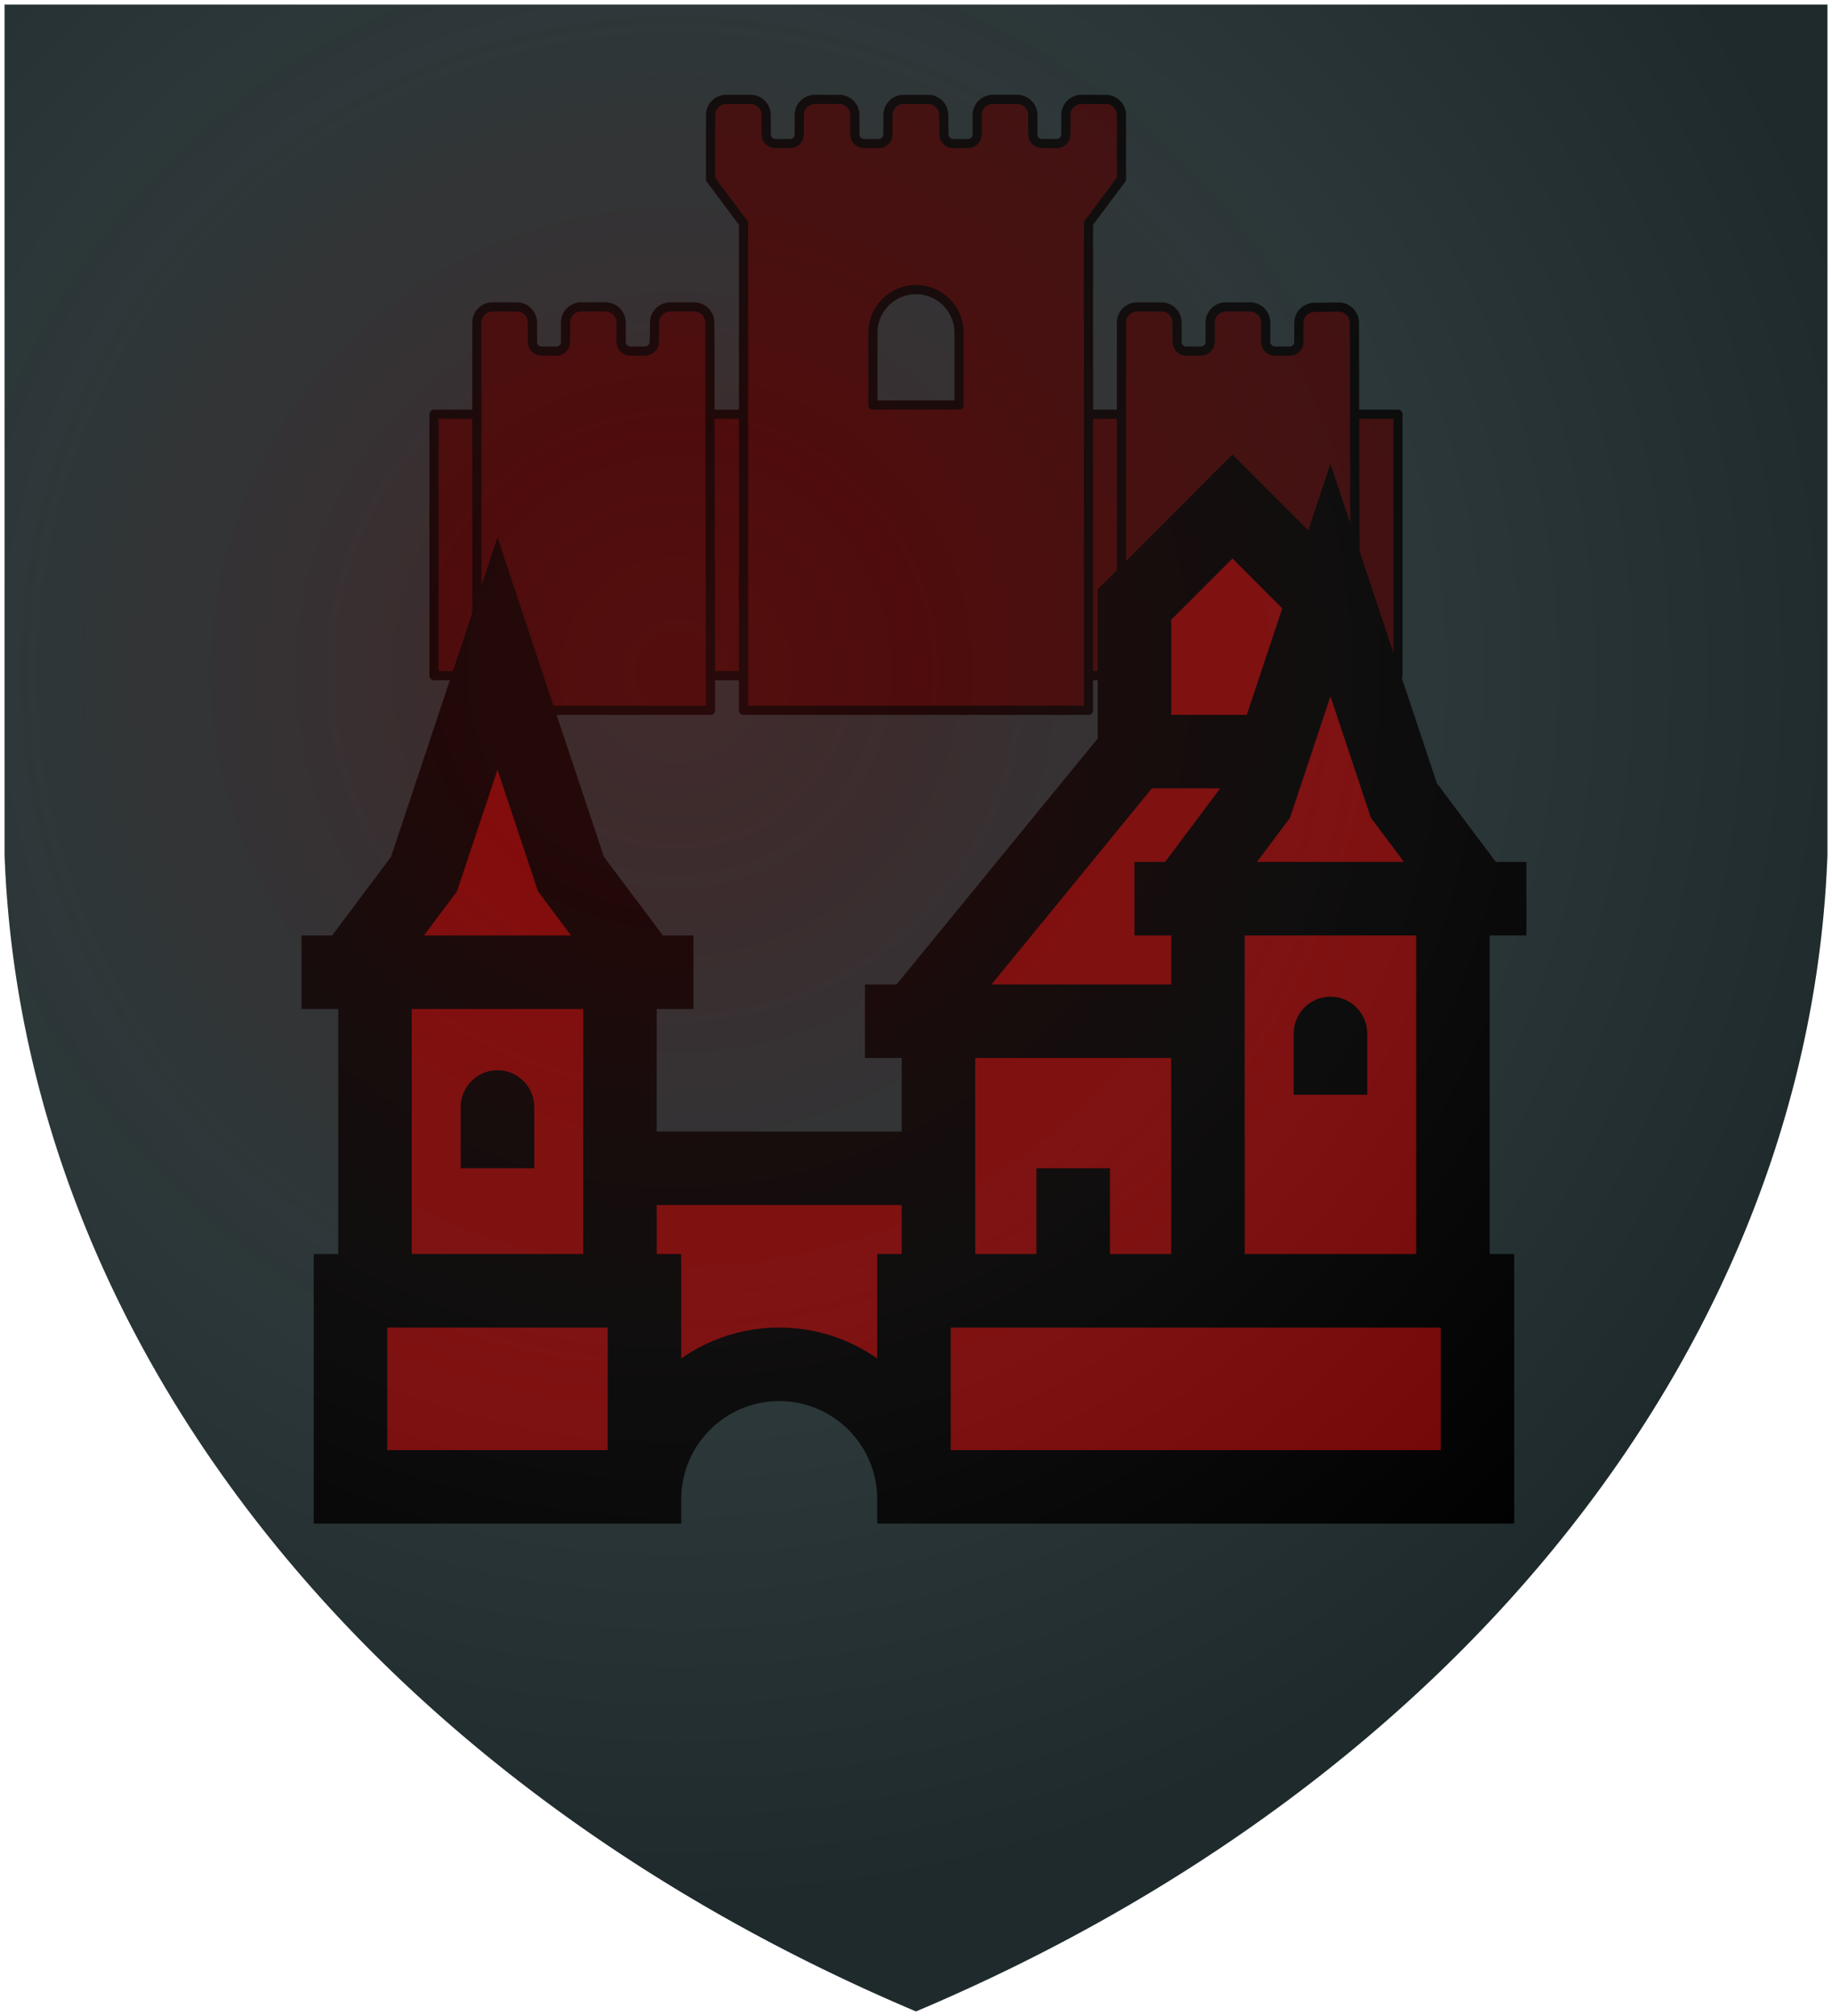 <svg width="600" height="660" viewBox="0 0 600 660" xmlns="http://www.w3.org/2000/svg">
  <title>GeoBrol - Blason de castle Town, La tour sombre (fictif)</title>
  <defs>
    <radialGradient id="G" cx="221" cy="226" r="300" gradientTransform="matrix(1.35,0,0,1.35,-77,-85)" gradientUnits="userSpaceOnUse">
      <stop offset="0" stop-color="#852121" stop-opacity=".31"></stop>
      <stop offset="0.2" stop-color="#852121" stop-opacity=".25"></stop>
      <stop offset="0.6" stop-color="#666" stop-opacity=".13"></stop>
      <stop offset="1" stop-color="#000" stop-opacity=".13"></stop>
    </radialGradient>
  </defs>
  <path fill="#233032" d="M1.5 1.5h597V280A570 445 0 0 1 300 658.5 570 445 0 0 1 1.5 280Z"></path>
  <g fill="#3d0505" style="stroke:#000;stroke-width:3px;stroke-linecap:round;stroke-linejoin:round;">
    <rect x="142.137" y="135.617" width="315.727" height="85.566"></rect>
    <path d="M 232.473 105.585 C 232.467 102.766 230.181 100.483 227.362 100.483 L 219.488 100.483 C 216.693 100.483 214.416 102.73 214.378 105.524 L 214.29 111.99 C 214.268 113.626 212.935 114.941 211.298 114.941 L 206.425 114.941 C 204.772 114.941 203.432 113.602 203.432 111.949 L 203.432 105.595 C 203.432 102.772 201.144 100.484 198.322 100.484 L 190.33 100.484 C 187.507 100.484 185.219 102.772 185.219 105.595 L 185.219 111.95 C 185.219 113.602 183.879 114.942 182.226 114.942 L 177.376 114.942 C 175.723 114.942 174.383 113.602 174.383 111.95 L 174.383 105.595 C 174.383 102.772 172.095 100.484 169.272 100.484 L 161.28 100.484 C 158.457 100.484 156.169 102.772 156.169 105.595 L 156.169 232.54 L 232.717 232.54 L 232.473 105.585 Z"></path>
    <path d="M 367.287 58.674 L 367.287 47 L 367.287 37.652 C 367.287 34.829 364.998 32.541 362.175 32.541 L 354.194 32.541 C 351.372 32.541 349.083 34.829 349.083 37.652 L 349.083 44.007 C 349.083 45.66 347.743 47 346.09 47 L 341.25 47 C 339.597 47 338.257 45.66 338.257 44.007 L 338.257 37.652 C 338.257 34.829 335.969 32.541 333.146 32.541 L 325.144 32.541 C 322.322 32.541 320.033 34.829 320.033 37.652 L 320.033 44.007 C 320.033 45.66 318.693 47 317.04 47 L 312.16 47 C 310.524 47 309.19 45.685 309.168 44.048 L 309.079 37.582 C 309.041 34.787 306.765 32.541 303.969 32.541 L 295.917 32.541 C 293.095 32.541 290.806 34.829 290.806 37.652 L 290.806 44.007 C 290.806 45.66 289.467 47 287.814 47 L 282.973 47 C 281.32 47 279.981 45.66 279.981 44.007 L 279.981 37.652 C 279.981 34.829 277.692 32.541 274.869 32.541 L 266.869 32.541 C 264.046 32.541 261.758 34.829 261.758 37.652 L 261.758 44.007 C 261.758 45.66 260.417 47 258.765 47 L 253.924 47 C 252.271 47 250.931 45.66 250.931 44.007 L 250.931 37.652 C 250.931 34.829 248.643 32.541 245.82 32.541 L 237.829 32.541 C 235.006 32.541 232.718 34.829 232.718 37.652 L 232.718 47 L 232.718 58.674 L 243.451 73.011 L 243.516 73.011 L 243.516 232.541 L 356.488 232.541 L 356.488 73.011 L 356.554 73.011 L 367.287 58.674 Z M 314.09 132.592 L 285.893 132.592 L 285.893 108.906 C 285.893 101.125 292.202 94.813 299.992 94.813 C 307.783 94.813 314.09 101.125 314.09 108.91 L 314.09 132.592 Z"></path>
    <path d="M 443.589 105.638 C 443.587 104.275 443.04 102.97 442.07 102.011 C 441.101 101.054 439.789 100.523 438.426 100.537 L 430.434 100.619 C 427.632 100.648 425.376 102.927 425.376 105.73 L 425.376 111.95 C 425.376 113.602 424.036 114.942 422.384 114.942 L 417.532 114.942 C 415.88 114.942 414.54 113.602 414.54 111.95 L 414.54 105.595 C 414.54 102.773 412.252 100.484 409.429 100.484 L 401.438 100.484 C 398.616 100.484 396.328 102.773 396.328 105.595 L 396.328 111.95 C 396.328 113.602 394.987 114.942 393.336 114.942 L 388.502 114.942 C 386.85 114.942 385.51 113.602 385.51 111.95 L 385.51 105.595 C 385.51 102.773 383.222 100.484 380.4 100.484 L 372.398 100.484 C 369.576 100.484 367.288 102.773 367.288 105.595 L 367.288 232.537 L 443.832 232.537 L 443.589 105.638 Z"></path>
    <path fill="#820505" d="M 114.16 485.974 L 214.739 485.974 C 233.757 413.423 309.456 465.361 303.571 487.81 L 479.399 487.443 L 479.032 277.843 L 404.149 163.683 L 366.707 200.758 L 367.442 254.717 L 304.672 335.841 L 305.039 383.194 L 198.587 382.092 L 199.689 297.298 L 161.513 219.845 L 116.73 319.69 L 114.16 485.974 Z"></path>
  </g>
  <g>
    <path d="M 162.932 350.369 C 156.285 350.369 150.896 355.758 150.896 362.405 L 150.896 382.464 L 174.967 382.464 L 174.967 362.405 C 174.967 355.758 169.579 350.369 162.932 350.369 Z"></path>
    <path d="M 435.734 326.298 C 429.088 326.298 423.699 331.687 423.699 338.334 L 423.699 358.393 L 447.77 358.393 L 447.77 338.334 C 447.77 331.687 442.381 326.298 435.734 326.298 Z"></path>
    <path d="M 499.923 306.241 L 499.923 282.17 L 489.895 282.17 L 470.605 256.451 L 435.734 151.838 L 428.469 173.635 L 403.64 148.806 L 359.51 192.936 L 359.51 241.766 L 293.63 322.287 L 283.286 322.287 L 283.286 346.358 L 295.321 346.358 L 295.321 370.428 L 215.085 370.428 L 215.085 330.312 L 227.121 330.312 L 227.121 306.241 L 217.092 306.241 L 197.802 280.522 L 162.932 175.908 L 128.061 280.523 L 108.773 306.241 L 98.743 306.241 L 98.743 330.312 L 110.778 330.312 L 110.778 410.546 L 102.755 410.546 L 102.755 498.806 L 223.109 498.806 L 223.109 490.784 C 223.109 473.087 237.507 458.69 255.203 458.69 C 272.9 458.69 287.298 473.087 287.298 490.784 L 287.298 498.806 L 495.911 498.806 L 495.911 410.546 L 487.888 410.546 L 487.888 306.241 L 499.923 306.241 Z M 149.661 291.841 L 162.932 252.028 L 176.203 291.839 L 187.003 306.239 L 138.862 306.239 L 149.661 291.841 Z M 134.849 330.312 L 191.014 330.312 L 191.014 410.546 L 134.849 410.546 L 134.849 330.312 Z M 199.038 474.735 L 126.826 474.735 L 126.826 434.619 L 199.038 434.619 L 199.038 474.735 Z M 295.321 410.546 L 287.298 410.546 L 287.298 444.731 C 278.193 438.368 267.131 434.62 255.203 434.62 C 243.276 434.62 232.214 438.368 223.109 444.731 L 223.109 410.546 L 215.085 410.546 L 215.085 394.499 L 295.321 394.499 L 295.321 410.546 Z M 435.734 227.957 L 449.005 267.768 L 459.805 282.169 L 411.664 282.169 L 422.463 267.77 L 435.734 227.957 Z M 463.817 306.241 L 463.817 410.546 L 407.652 410.546 L 407.652 322.287 L 407.652 306.241 L 463.817 306.241 Z M 383.581 202.906 L 403.64 182.847 L 419.958 199.165 L 408.338 234.027 L 383.581 234.027 L 383.581 202.906 Z M 377.249 258.098 L 399.63 258.098 L 381.575 282.17 L 371.546 282.17 L 371.546 306.241 L 383.581 306.241 L 383.581 322.287 L 324.731 322.287 L 377.249 258.098 Z M 319.392 346.358 L 383.581 346.358 L 383.581 410.546 L 363.522 410.546 L 363.522 382.464 L 339.451 382.464 L 339.451 410.546 L 319.392 410.546 L 319.392 346.358 Z M 471.841 474.735 L 311.369 474.735 L 311.369 434.617 L 471.841 434.619 L 471.841 474.735 Z"></path>
  </g>
  <path fill="url(#G)" d="M1.5 1.5h597V280A570 445 0 0 1 300 658.5 570 445 0 0 1 1.5 280Z" stroke-width="3"></path>
</svg>
